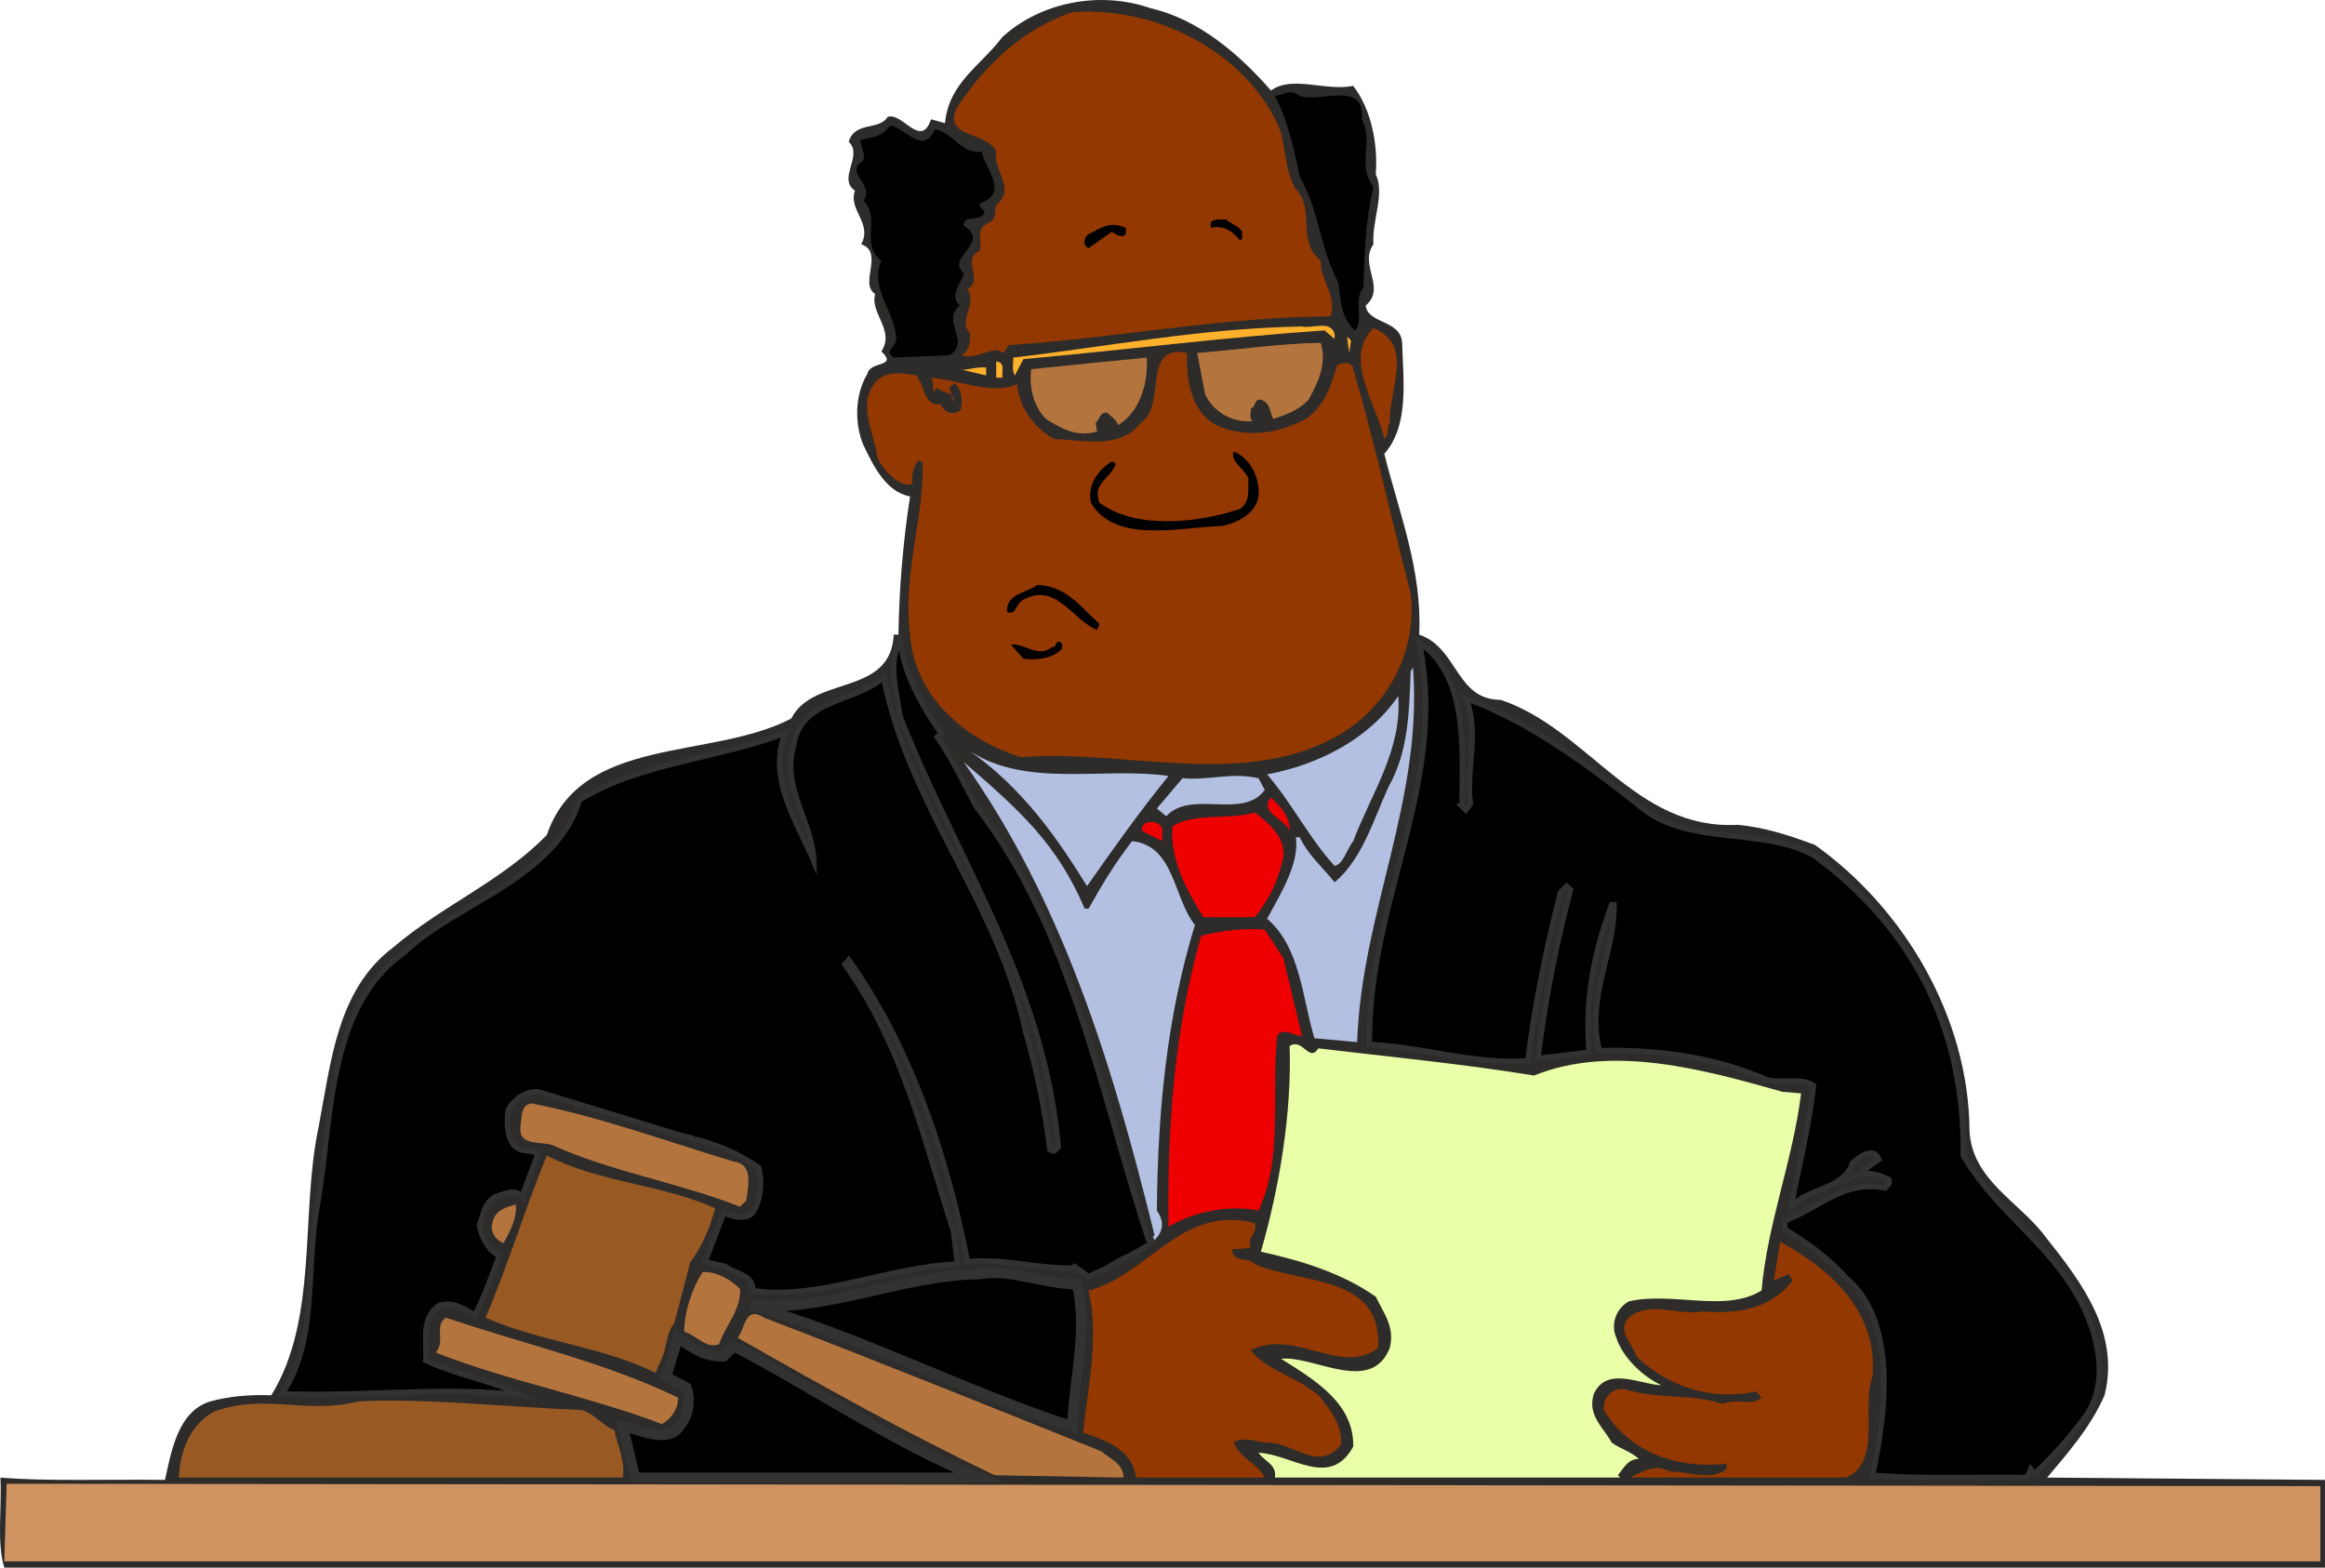 <svg xmlns="http://www.w3.org/2000/svg" width="287.572" height="193.889" viewBox="0 0 215.679 145.417"><path d="M307.862 357.08c1.944-1.44 4.968.073 7.632-.431 1.656 2.16 2.304 5.328 2.088 8.208.864 1.8-.36 4.248-.216 6.48-1.368 1.944 1.224 4.032-.72 5.688.216 1.728 3.24 1.296 3.384 3.456.072 3.24.72 7.632-1.656 10.296 1.368 5.472 3.528 10.8 3.24 16.776 3.6 1.224 3.384 6.048 7.56 6.048 8.136 2.736 12.456 12.096 21.96 11.592 2.52.216 4.896 1.008 7.2 1.872 8.28 5.904 14.256 15.984 14.328 26.496.216 4.608 4.68 6.624 7.056 9.864 3.384 4.248 6.912 8.928 5.472 14.688-1.296 2.952-3.384 5.328-5.328 7.632l25.776.216v8.136h-215.28c-.72-2.304-.216-5.544-.36-8.352 4.104.36 10.152.144 15.264.216.576-2.52 1.152-6.336 4.176-7.272 1.8-.504 3.744-.648 5.688-.576 4.392-7.128 2.664-16.776 4.392-24.912 1.152-6.048 1.728-12.744 6.912-16.632 4.536-3.888 10.152-6.192 14.256-10.44 3.168-9.288 15.264-6.912 22.68-10.8 2.016-4.032 9.216-2.016 9.504-7.776h.432c.072-4.392.432-8.64 1.08-12.816-2.232-.432-3.384-2.808-4.32-4.752-.864-2.016-.792-4.752.36-6.624.216-1.224 2.88-.576 1.296-2.088 1.296-1.944-1.08-3.528-.576-5.328-1.512-.936.864-3.888-1.296-4.608 1.08-1.944-1.224-3.168-.576-4.968-1.656-1.152.792-3.24-.576-4.536.576-1.944 2.808-1.008 3.6-2.304 1.368-.504 3.096 3.024 4.032.216l1.296.36c.36-3.744 3.24-5.256 5.328-7.992 3.528-3.24 9.072-4.32 13.752-2.664 4.464 1.008 8.28 4.32 11.16 7.632z" style="fill:#2d2c2b" transform="translate(-189.959 -348.68)"/><path d="M308.438 360.105c.864 1.728.576 4.248 1.728 6.12 1.872 1.944 0 4.752 2.304 6.624-.072 1.872 1.512 3.096.936 5.184-9.648 0-20.016 2.016-29.88 2.664-.216.216-.216.576-.576.72-.936-.792-2.232.72-3.816.216.72-.36.864-1.224.792-2.088-1.152-1.08.72-2.592-.216-4.032 1.584-.936-.648-2.736 1.152-3.6.216-1.368-.504-2.016 1.008-2.664.72-.504.144-1.44.72-1.728 1.512-1.512-.576-3.168-.216-4.752-.792-1.944-5.112-1.224-3.6-4.176 2.664-4.032 6.192-7.272 10.656-8.784 7.992-.576 15.912 3.816 19.008 10.296z" style="fill:#933800" transform="translate(-189.959 -348.68)"/><path d="M316.286 359.745c1.152 2.232-.504 4.176 1.08 6.264-.792 3.384-.792 5.904-.936 9.36-1.008 1.224.144 3.096-.792 3.96-1.296-1.296-1.296-2.592-1.512-4.392-1.728-3.24-1.8-6.84-3.6-9.864-.504-2.592-1.152-5.328-2.304-7.488 1.008-.144 1.44-.72 2.304 0 1.944.648 6.048-1.512 5.76 2.16zm-39.6.935c1.944.433 2.232 2.233 4.392 2.089-.072 1.152 2.736 3.816-.216 4.752-.144.36.216.504.432.792-.216 1.08-1.944.144-1.944 1.296 2.592 1.584-1.728 2.952 0 4.392-.072.864-1.44 2.016-.36 3.024-1.8 1.44 1.08 3.312-.936 4.608l-5.184.216c-1.08-.648.432-1.008.216-1.944-.216-2.52-2.448-4.392-1.368-7.056-2.016-1.44 0-3.96-1.656-5.544 1.152-1.512-1.944-2.592 0-3.744.216-.792-.432-1.44-.216-1.944 1.008-.144 2.016-.288 2.664-1.296 1.44.216 3.096 2.808 4.176.36zm28.512 9.505c-.072.216.144.648-.216.792-.432-.576-1.44-1.512-2.664-1.152-.36-1.008.864-.72 1.368-.792.504.432 1.224.648 1.512 1.152zm-10.8.215c-.432.433-.936 0-1.296-.215l-2.16 1.512c-.648-.288-.36-1.08 0-1.296 1.296-.648 2.016-1.224 3.456-.576z" style="fill:#000" transform="translate(-189.959 -348.68)"/><path d="M313.766 379.689v.432l-.936-.792c-9.432.648-18.36 1.8-27.936 2.664l-.792 1.512c-.288-.432-.144-1.152-.144-1.656 8.712-1.008 17.496-2.736 26.784-2.88 1.008.216 2.664-.648 3.024.72z" style="fill:#ffb12b" transform="translate(-189.959 -348.68)"/><path d="M318.878 387.897c-.288.432-.072 1.152-.504 1.512-.648-3.096-3.888-7.488-1.008-10.296 3.816 1.584 1.44 5.544 1.512 8.784z" style="fill:#933800" transform="translate(-189.959 -348.68)"/><path d="m315.134 381.417-.216-1.512.36.36z" style="fill:#ffb12b" transform="translate(-189.959 -348.68)"/><path d="M312.47 380.48c.648 2.017-.36 3.889-1.152 5.329-.936.936-2.088 1.368-3.24 1.728-.288-.432-.216-1.368-1.008-1.728-.792-.288-.504.504-1.08.792 0 .36-.144.864.144 1.152-1.8.144-3.6-.792-4.392-2.52l-.72-3.816c3.816-.288 7.488-.864 11.448-.936z" style="fill:#b4743e" transform="translate(-189.959 -348.68)"/><path d="M300.086 381.417c-.144 2.808.576 5.832 3.024 6.84 2.736 1.08 5.544.576 7.992-.72 1.728-1.224 2.376-3.096 2.88-4.968.432-.216 1.44-.432 1.512.36 2.016 6.84 3.528 13.896 5.328 20.808.648 5.976-2.664 11.16-7.416 13.536-8.64 4.464-19.44.864-28.728 1.656-5.04-1.584-9.864-5.472-10.296-11.376-.72-5.616 1.368-11.16 1.152-16.056-.144.072-.288-.072-.36-.144-.504.648-.648 1.44-.576 2.232-1.152.36-2.664-1.224-3.24-2.448-.288-2.304-2.016-5.184 0-7.2.936-.864 2.52-.648 3.6-.432.792.936.72 2.952 2.304 2.664.072.36.432.72.792.792.432.072 1.08 0 1.08-.576a2.632 2.632 0 0 0-.504-2.088c-.288-.072-.432.216-.576.36l.36 1.368c.216-1.008-.936-.792-1.512-1.368l-.36.36c-.072-.36.072-.936-.216-1.296 2.664.216 5.76 1.656 7.992.576.144 2.16 1.656 4.176 3.456 5.112 2.664.072 6.12 1.008 7.992-1.512 2.52-1.656 0-7.344 4.32-6.48z" style="fill:#933800" transform="translate(-189.959 -348.68)"/><path d="M296.342 381.849c.144 2.52-.72 5.112-2.664 6.264-.144-.504-.648-.792-1.008-1.152-.72-.072-.72.72-1.08.936l.144.792c-1.8.648-3.528-.36-4.752-1.152-1.08-1.08-1.584-2.808-1.368-4.608 3.384-.36 7.128-.72 10.728-1.08z" style="fill:#b4743e" transform="translate(-189.959 -348.68)"/><path d="M282.95 383.72h-.576v-1.511c.864.072.504.936.576 1.512zm-1.512-.215-2.448-.576c.36.216 1.584-.288 2.448-.144z" style="fill:#ffb12b" transform="translate(-189.959 -348.68)"/><path d="M306.71 394.017c.216 2.088-1.728 3.096-3.384 3.456-3.744.072-9.936 1.728-12.168-2.16-.36-1.656.72-3.096 1.944-3.816.144 0 .288.144.36.216-.36 1.296-2.232 1.728-1.512 3.6 3.384 2.52 9.216 1.872 13.032.576 1.008-.648.72-1.8.792-2.808-.36-.936-1.728-1.584-1.368-2.52 1.368.576 2.16 1.944 2.304 3.456zm-14.76 12.528-.216.576c-2.304-.936-3.816-4.464-6.84-2.808-.72.288-.576 1.44-1.512 1.152-.144-1.728 1.872-1.8 2.808-2.52 2.736.072 4.104 2.16 5.76 3.6z" style="fill:#000" transform="translate(-189.959 -348.68)"/><path d="M297.062 463.713c-1.224 1.08-3.456 1.872-4.392 2.592l-1.728.792-1.296-.936-.216.144c-3.168.072-6.624-.936-9.72-.576-1.944-10.008-5.328-20.016-11.016-28.008l-.36.432c5.328 7.416 7.344 16.2 10.08 24.768l.36 3.024c-6.336.216-12.96 3.384-19.008 2.448.144-1.512-1.656-1.512-2.52-2.232l-1.872-.432 1.728-4.536c.72.288 1.944.72 2.664 0 .72-1.008.936-2.808.576-4.176-2.232-1.656-4.824-2.448-7.488-3.096l-12.96-3.96c-1.152-.072-2.232.648-2.808 1.728-.144 1.512-.144 3.744 1.872 3.744l.936.216-1.512 4.032c-.648-.792-1.728-.216-2.448 0-1.08.648-1.08 1.584-1.512 2.664.216 1.08.864 2.376 1.872 2.808-.72 1.872-1.44 3.96-2.304 5.544-.792-.504-1.872-1.296-3.24-.936-1.8 1.152-1.152 3.312-1.296 5.112 2.88 1.368 6.12 1.872 8.928 3.24-7.344-.864-14.256.144-22.248-.144 3.312-4.968 2.16-11.304 3.24-17.352 1.44-8.136.864-18.504 8.136-23.616 4.68-4.536 13.968-6.768 16.2-14.112 5.616-3.456 12.816-3.816 19.08-6.192-1.656 4.248 1.152 8.28 2.664 11.88-.072-3.6-3.024-6.768-1.872-10.728.648-4.392 5.688-3.96 8.352-6.336 2.376 12.096 10.584 20.736 13.176 32.904a69.331 69.331 0 0 1 2.232 10.872c.144.072.216.216.432.144l.36-.36c-1.368-15.336-9.504-26.712-14.688-39.96-.288-2.232-1.152-4.896 0-6.984.432 3.168 1.944 5.904 3.816 8.568l-.36.36c1.368 1.944 2.448 4.248 3.6 6.408 8.856 11.448 11.448 26.28 15.984 40.176.216.072.288-.072.432-.216z" style="fill:#000;stroke:#323232;stroke-width:.504;stroke-miterlimit:10.433" transform="translate(-189.959 -348.68)"/><path d="M296.918 463.425s.072-.144.144-.144c-3.888-15.84-8.496-30.888-17.712-43.92 5.256 4.536 8.64 7.56 11.232 13.608h.36c1.296-2.304 2.376-4.104 4.032-6.264 3.96.432 3.816 5.256 5.832 7.776-2.592 8.496-3.456 17.208-3.528 26.496.792 1.152.504 2.016-.216 2.736z" style="fill:#b3c0e2" transform="translate(-189.959 -348.68)"/><path d="M288.35 408.273c.216.144.144.432.144.576-.936.936-2.232 1.08-3.6.936l-1.152-1.296c1.152-.216 2.52 1.296 3.816.216.504.072.216-.72.792-.432z" style="fill:#000" transform="translate(-189.959 -348.68)"/><path d="m325.574 423.465.36.36.432-.576c-.432-3.096.864-6.768-.432-9.792 5.904 2.16 11.376 6.192 16.416 10.224 4.392 3.456 11.016 1.728 15.84 4.32 9.072 6.624 14.04 15.912 13.896 27.864 3.096 5.328 7.92 7.992 10.872 13.536 1.584 3.024 2.808 7.56.36 10.8-1.44 1.944-2.88 3.528-4.608 5.184l-.36-.432-.36.792c-4.752-.072-9.648.144-14.328-.216 1.152-5.328 2.448-14.184-2.448-18.288-1.728-1.944-3.6-3.24-5.688-4.536v-.792c3.168-1.152 5.544-3.816 9.288-3.024.216-.216.504-.432.36-.792-.864-.432-2.016-.792-3.024-.36l2.088-1.512c-.504-1.296-1.944-.072-2.448.36-.792 2.448-4.032 2.232-5.688 4.032.648-3.312 1.656-7.416 2.088-11.232-1.008-.792-3.096-.144-4.392-.576-4.68-2.016-9.864-2.808-15.48-2.664-1.224-4.968 1.44-9.072 1.368-13.536h-.216c-1.584 4.248-2.52 8.64-2.088 13.68l-4.752.576a113.008 113.008 0 0 1 3.024-15.624l-.36-.36-.576.576c-1.296 5.112-2.448 10.728-3.024 15.624-5.04.36-9.72-1.296-14.688-1.512-.216-13.176 7.344-24.264 4.608-37.296 4.464 3.096 4.032 9.576 3.96 15.192z" style="fill:#000;stroke:#323232;stroke-width:.504;stroke-miterlimit:10.433" transform="translate(-189.959 -348.68)"/><path d="m315.854 445.353-3.96-.36c-1.152-3.816-1.296-8.424-4.392-11.088 1.296-2.376 3.024-5.184 2.664-7.56h.36c.792 1.656 2.016 2.664 3.24 4.176 2.52-2.088 3.6-5.76 4.968-8.784 1.872-3.312 1.944-6.912 2.088-10.8l.216-.36c.936 12.384-4.752 22.608-5.184 34.776z" style="fill:#b3c0e2" transform="translate(-189.959 -348.68)"/><path d="M315.494 426.705c-.576.72-.936 2.16-1.728 2.304-2.376-2.592-3.96-5.832-6.264-8.496 4.68-.864 9.432-3.24 12.168-7.272.36 5.04-2.52 9.072-4.176 13.464zm-17.136-6.048c-2.736 3.384-5.04 6.624-7.56 10.224-2.808-4.536-5.976-9.072-10.872-12.528 5.328 3.456 12.312 1.44 18.432 2.304zm8.928 1.296c-2.016 2.808-6.84-.072-9.144 2.448l-.864-.72 2.376-2.808c2.52.216 4.536-.576 7.056 0z" style="fill:#b3c0e2" transform="translate(-189.959 -348.68)"/><path d="M309.59 425.769c-.36-1.08-2.88-1.728-1.728-3.096.936.864 1.8 1.872 1.728 3.096zm-.792 3.24a12.006 12.006 0 0 1-2.448 4.752h-4.752c-1.584-2.52-3.096-5.328-2.88-8.424 2.016-1.296 5.472-.576 7.632-1.296 1.512 1.152 3.312 2.664 2.448 4.968zm-11.016-3.456v1.152l-1.872-.936c-.216-1.008 1.512-1.152 1.872-.216z" style="fill:#ef0000" transform="translate(-189.959 -348.68)"/><path d="M251.342 445.569c.936 2.952 2.664 5.472 3.456 8.568h-.432c-3.672-6.912-5.688-14.76-8.712-21.744 2.664 3.96 3.816 8.784 5.688 13.176z" style="fill:#000" transform="translate(-189.959 -348.68)"/><path d="m309.014 437.577 1.728 7.2c-.792 0-1.8-.864-2.304 0-.576 5.616.576 11.232-1.728 16.2-2.808-.576-6.12.144-8.352 1.512-.144-9.432.576-18.36 3.024-27 1.872-.504 4.032-.72 5.904-.576z" style="fill:#ef0000" transform="translate(-189.959 -348.68)"/><path d="M312.254 445.929c6.624.792 13.392 1.44 20.016 2.52 7.272-2.952 15.912-.504 23.04 1.512l1.728.144c-.792 6.336-3.096 11.952-3.672 18.288-3.384 2.088-8.208.072-12.312 1.008-1.152.648-1.728 2.088-1.152 3.384.576 1.8 2.448 3.6 4.176 4.392-2.016-.072-5.04-1.8-6.264.792-.648 2.016.936 3.168 1.656 4.536.936.648 1.728.792 2.52 1.512-1.008 0-1.368.792-1.944 1.512l.216.216h-32.04c.216-1.224-1.008-1.512-1.512-2.304 3.096.144 6.624 3.384 8.784-.576.072-4.032-3.6-6.192-6.696-8.136 2.952-.36 8.352 3.384 10.08-1.008.504-1.944-.576-3.24-1.296-4.752-3.168-2.232-7.056-3.384-10.656-4.176 1.728-5.976 2.88-12.96 2.664-19.08 1.224-.792 1.8 1.584 2.664.216z" style="fill:#e9ffa8" transform="translate(-189.959 -348.68)"/><path d="M258.038 456.44c1.872.217 1.296 2.377 1.152 3.6l-.576.577c-5.688-2.232-11.952-3.24-17.352-5.688-1.08-.432-3.24.144-3.024-1.728.144-.864 0-2.088 1.08-2.16 6.48 1.296 12.528 3.528 18.72 5.4z" style="fill:#b4743e" transform="translate(-189.959 -348.68)"/><path d="M256.31 460.76c-.504 1.8-1.224 3.6-2.304 4.969l-1.512 5.76c-.648.576-.648 2.088-1.152 3.24l-.576 1.296c-4.968-2.448-10.728-2.88-15.768-5.112 2.16-5.04 3.672-10.152 5.688-15.048 4.824 2.52 10.656 2.664 15.624 4.896z" style="fill:#995923" transform="translate(-189.959 -348.68)"/><path d="M237.806 460.4c.144 1.225-.576 2.665-1.152 3.6-.504-.215-1.08-.72-1.08-1.511.144-1.44 1.008-1.728 2.232-2.088z" style="fill:#b4743e" transform="translate(-189.959 -348.68)"/><path d="M306.35 462.129c.36.936-.792 1.296-.36 2.304l-1.728.144c0 1.296 1.512.648 2.088 1.368 4.248 1.872 11.88.936 11.448 7.776-3.456 2.664-7.776-1.872-11.808.216 1.584 2.016 4.608 2.52 6.48 4.392.864 1.152 2.088 2.592 1.872 4.392-2.16 2.664-4.536-.432-7.056-.216-.864-.144-2.16-.576-2.88 0 .72 1.656 2.16 1.8 2.88 3.24h-11.952c-.288-2.592-2.808-3.456-4.896-4.176.432-4.32 1.512-8.784.504-13.176 5.472-1.368 8.568-7.992 15.408-6.264zm57.312 14.256c-1.08 2.808.936 7.848-2.448 9.36h-20.016c1.08-.576 2.448-1.296 3.6-.576 1.872 0 3.816.936 5.328-.216v-.504c-4.896.576-9.216-1.296-11.376-4.968-.144-1.152.792-2.088 1.872-1.944 3.312 1.008 5.904.36 9.144 1.368 1.368-.576 2.592.288 3.6-.576l-.504-.576c-4.104.936-8.28-.504-11.088-3.24-.36-1.224-1.872-2.304-.72-3.6 1.944-1.656 4.608-.144 6.84-.576 2.952.216 6.264-.072 8.352-2.88l-.36-.576-1.368.576.576-3.6c4.824 2.664 9.072 6.552 8.568 12.528z" style="fill:#933800" transform="translate(-189.959 -348.68)"/><path d="M258.614 468.249c.072 2.016-1.368 3.384-1.944 5.112-1.152.504-2.088-.792-3.24-1.152 0-1.872.792-4.176 1.728-5.544 1.368 0 2.592.72 3.456 1.584z" style="fill:#b4743e" transform="translate(-189.959 -348.68)"/><path d="M289.862 467.817c1.008 4.392-.288 8.784-.432 13.176-10.152-3.312-19.872-8.424-29.88-11.232 6.912.72 14.112-2.808 21.312-2.88 2.88-.504 5.904.936 9 .936z" style="fill:#000;stroke:#323232;stroke-width:.936;stroke-miterlimit:10.433" transform="translate(-189.959 -348.68)"/><path d="M292.094 483.297c.864.72 2.088 1.152 2.088 2.448l-11.952-.216c-8.28-3.96-15.984-8.28-23.832-12.744.72-.936.648-3.024 2.448-1.872 10.296 3.96 20.88 8.208 31.248 12.384zm-39.24-4.968c.072 1.008-.72 2.088-1.512 2.448-6.768-2.592-14.184-3.96-20.952-6.624.936-1.152-.216-2.448.936-3.24 7.2 2.448 14.688 4.104 21.528 7.416z" style="fill:#b4743e" transform="translate(-189.959 -348.68)"/><path d="m257.102 474.513.936-.936c7.344 3.816 14.904 9 22.68 12.168h-31.824l-1.152-4.752c.864.072 3.672 1.512 4.968.36 1.008-1.008 1.44-2.52.936-3.96l-1.872-1.008 1.08-3.6c1.296.936 2.52 1.8 4.248 1.728z" style="fill:#000;stroke:#323232;stroke-width:.936;stroke-miterlimit:10.433" transform="translate(-189.959 -348.68)"/><path d="M243.926 479.48c1.296.433 1.944 1.44 3.024 1.873.288 1.44 1.008 2.736.792 4.392h-41.184c.072-2.592 1.152-4.968 3.24-6.12 4.824-1.728 8.352.288 13.392-.936 5.472-.36 13.824.504 20.736.792z" style="fill:#995923" transform="translate(-189.959 -348.68)"/><path d="M405.206 493.52H190.358l.216-7.2 214.632.217z" style="fill:#cf9362" transform="translate(-189.959 -348.68)"/></svg>
